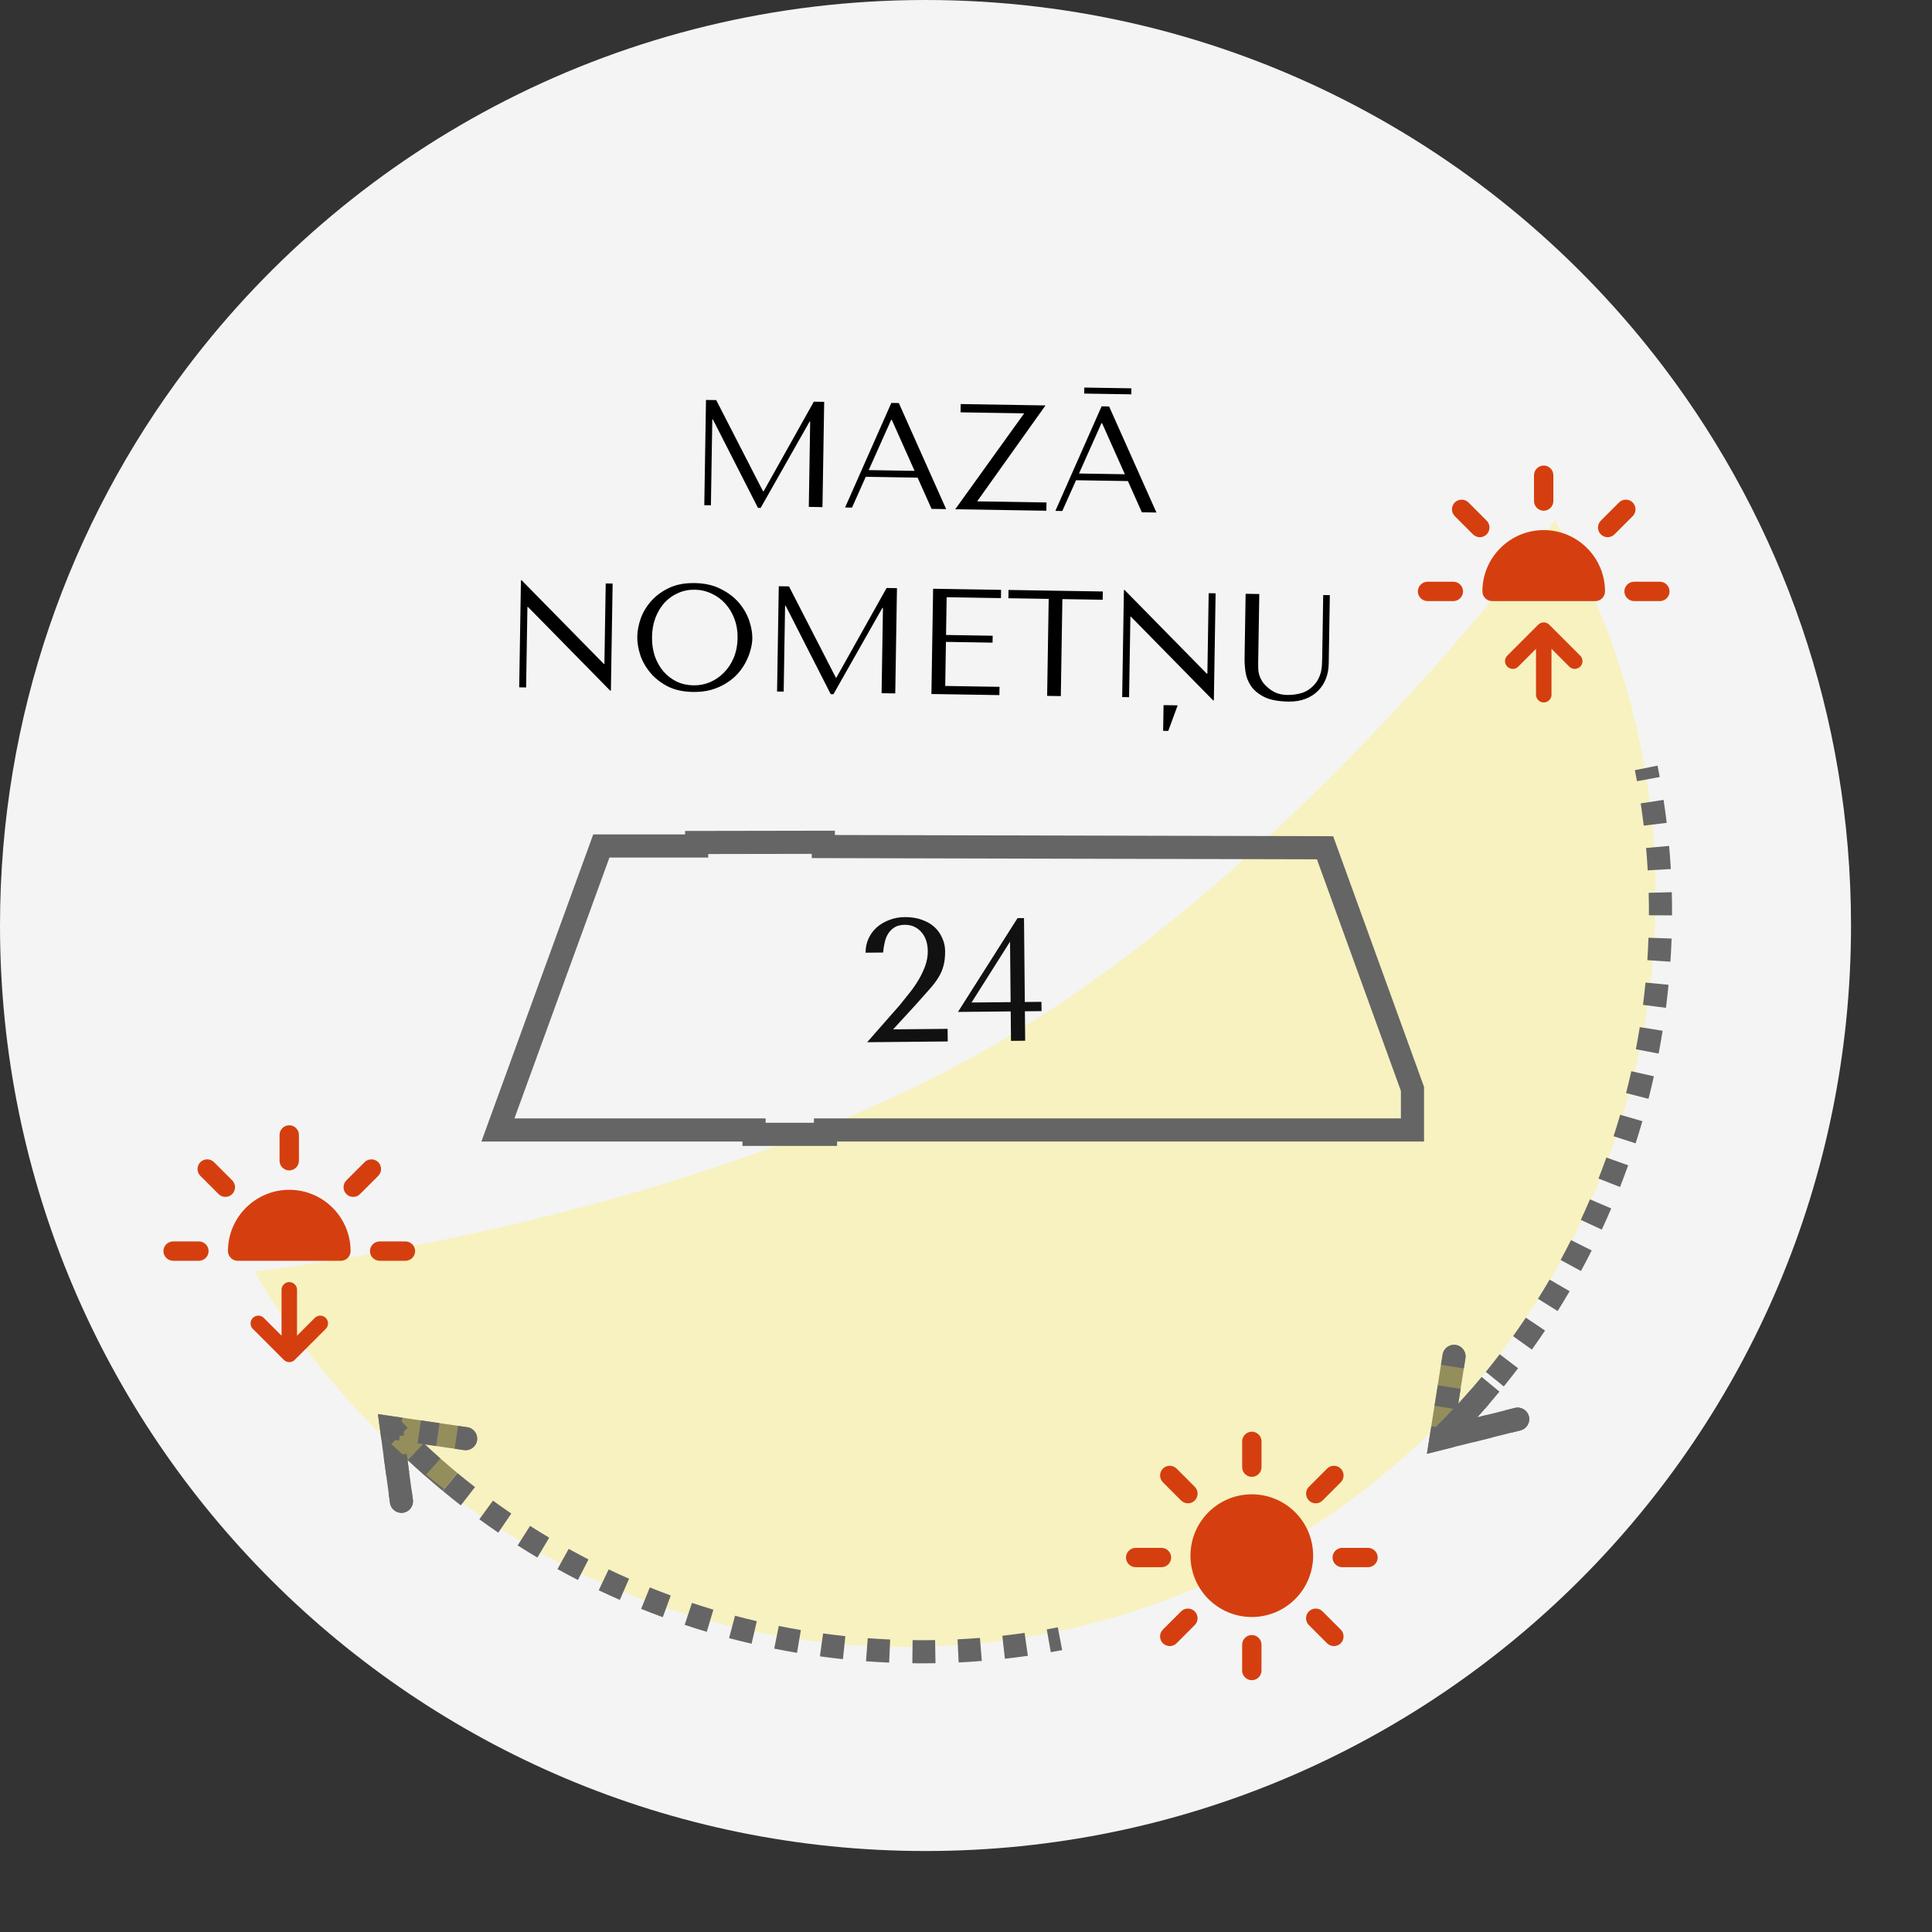 <svg xmlns="http://www.w3.org/2000/svg" width="167" height="167" viewBox="0 0 167 167" fill="none"><rect x="0" y="0" width="167" height="167" fill="#333333" stroke="none"/><path d="M160 80C160 124.183 124.183 160 80 160C35.817 160 0 124.183 0 80C0 61.9 6.011 45.204 16.145 31.799C30.75 12.482 53.917 0 80 0C106.083 0 129.25 12.482 143.855 31.799C153.989 45.204 160 61.9 160 80Z" fill="#F4F4F4"></path><path d="M33.836 123.416L33.98 122.427L32.666 122.234L32.845 123.551L33.836 123.416ZM33.709 129.904C33.783 130.451 34.288 130.834 34.835 130.76C35.382 130.686 35.765 130.182 35.691 129.634L33.709 129.904ZM40.104 125.345C40.65 125.425 41.158 125.046 41.238 124.5C41.318 123.953 40.94 123.446 40.393 123.366L40.104 125.345ZM32.845 123.551L33.709 129.904L35.691 129.634L34.826 123.281L32.845 123.551ZM33.691 124.406L40.104 125.345L40.393 123.366L33.98 122.427L33.691 124.406ZM39.534 127.321C37.801 125.887 36.138 124.352 34.553 122.72L33.118 124.113C34.753 125.797 36.47 127.381 38.259 128.862L39.534 127.321Z" fill="#656565"></path><path d="M124.565 124.325L123.577 124.169L123.342 125.662L124.808 125.295L124.565 124.325ZM126.67 117.399C126.756 116.854 126.383 116.342 125.838 116.256C125.292 116.17 124.78 116.542 124.694 117.088L126.67 117.399ZM131.426 123.641C131.962 123.507 132.288 122.964 132.154 122.428C132.02 121.892 131.477 121.566 130.941 121.7L131.426 123.641ZM125.553 124.481L126.67 117.399L124.694 117.088L123.577 124.169L125.553 124.481ZM124.808 125.295L131.426 123.641L130.941 121.7L124.322 123.355L124.808 125.295ZM128.071 119.017C126.752 120.61 125.348 122.145 123.862 123.614L125.268 125.036C126.802 123.521 128.251 121.937 129.612 120.292L128.071 119.017Z" fill="#656565"></path><path d="M61.909 34.584L65.955 42.464L66.007 42.465L70.345 34.721L71.242 34.735L71.094 43.834L69.912 43.815L70.031 36.445L69.979 36.444L65.749 43.904L65.516 43.9L61.622 36.257L61.57 36.256L61.45 43.678L60.878 43.669L61.025 34.57L61.909 34.584ZM79.318 41.289L74.834 41.216L73.647 43.876L73.049 43.866L77.044 34.829L77.694 34.84L81.784 44.007L80.523 43.987L79.318 41.289ZM79.055 40.7L77.085 36.286L77.033 36.285L75.09 40.636L79.055 40.7ZM83.041 34.926L90.372 35.045L84.465 43.336L90.458 43.432L90.446 44.147L82.569 44.02L88.528 35.73L83.03 35.641L83.041 34.926ZM97.496 41.583L93.011 41.511L91.824 44.17L91.226 44.16L95.221 35.123L95.871 35.134L99.961 44.301L98.7 44.281L97.496 41.583ZM97.232 40.994L95.262 36.58L95.21 36.58L93.268 40.93L97.232 40.994ZM93.718 34.02L93.726 33.5L97.794 33.566L97.786 34.086L93.718 34.02ZM52.357 50.432L52.955 50.442L52.805 59.696L52.74 59.695L45.641 52.468L45.589 52.468L45.477 59.422L44.879 59.412L45.029 50.157L45.093 50.158L52.193 57.385L52.244 57.386L52.357 50.432ZM55.086 55.027C55.094 54.533 55.193 54.01 55.384 53.458C55.584 52.907 55.887 52.405 56.293 51.952C56.699 51.49 57.212 51.113 57.832 50.82C58.453 50.526 59.191 50.386 60.049 50.4C60.916 50.414 61.663 50.583 62.291 50.905C62.927 51.218 63.449 51.613 63.858 52.087C64.266 52.562 64.565 53.078 64.756 53.636C64.946 54.185 65.037 54.702 65.03 55.188C65.024 55.508 64.971 55.845 64.87 56.199C64.778 56.553 64.638 56.906 64.45 57.258C64.271 57.602 64.04 57.932 63.758 58.248C63.476 58.556 63.142 58.828 62.757 59.064C62.38 59.301 61.952 59.489 61.473 59.629C61.003 59.76 60.478 59.821 59.897 59.811C59.039 59.797 58.305 59.634 57.695 59.321C57.085 58.998 56.584 58.6 56.193 58.126C55.802 57.652 55.515 57.14 55.334 56.591C55.161 56.033 55.078 55.512 55.086 55.027ZM56.36 55.047C56.35 55.654 56.432 56.214 56.606 56.728C56.788 57.234 57.037 57.672 57.351 58.041C57.675 58.41 58.056 58.702 58.494 58.917C58.933 59.124 59.412 59.231 59.932 59.24C60.444 59.248 60.926 59.156 61.38 58.964C61.843 58.764 62.246 58.484 62.59 58.126C62.942 57.767 63.222 57.338 63.43 56.839C63.637 56.331 63.746 55.774 63.756 55.167C63.766 54.56 63.675 54.004 63.484 53.498C63.293 52.984 63.027 52.542 62.686 52.172C62.354 51.803 61.96 51.515 61.504 51.308C61.057 51.093 60.577 50.981 60.066 50.973C59.546 50.964 59.064 51.06 58.618 51.261C58.173 51.453 57.783 51.729 57.448 52.087C57.121 52.446 56.858 52.88 56.66 53.388C56.469 53.888 56.37 54.441 56.36 55.047ZM68.2 50.688L72.246 58.568L72.298 58.569L76.636 50.825L77.533 50.839L77.385 59.938L76.203 59.919L76.322 52.549L76.27 52.548L72.041 60.008L71.807 60.004L67.913 52.361L67.861 52.36L67.741 59.782L67.169 59.773L67.316 50.674L68.2 50.688ZM80.657 50.89L86.532 50.985L86.521 51.7L81.828 51.624L81.775 54.886L85.805 54.952L85.795 55.55L81.766 55.484L81.704 59.293L86.397 59.369L86.385 60.084L80.51 59.989L80.657 50.89ZM91.696 60.17L90.513 60.151L90.648 51.767L87.165 51.71L87.177 50.995L95.326 51.127L95.315 51.842L91.831 51.786L91.696 60.17ZM104.477 51.275L105.075 51.285L104.925 60.54L104.86 60.539L97.761 53.312L97.709 53.311L97.597 60.265L96.999 60.255L97.149 51.001L97.214 51.002L104.313 58.229L104.365 58.229L104.477 51.275ZM101.798 60.97L100.982 63.18L100.54 63.173L100.576 60.95L101.798 60.97ZM107.67 51.327L108.852 51.346L108.756 57.286C108.754 57.46 108.755 57.633 108.761 57.806C108.767 57.98 108.794 58.154 108.843 58.328C108.893 58.493 108.968 58.664 109.069 58.839C109.17 59.014 109.319 59.189 109.516 59.366C109.763 59.595 110.025 59.769 110.3 59.886C110.585 60.003 110.909 60.065 111.273 60.071C111.697 60.077 112.105 60.023 112.497 59.908C112.889 59.793 113.244 59.569 113.561 59.236C113.738 59.048 113.871 58.86 113.961 58.671C114.059 58.482 114.131 58.292 114.178 58.102C114.224 57.904 114.254 57.709 114.265 57.519C114.277 57.319 114.285 57.124 114.288 56.934L114.377 51.435L114.949 51.445L114.853 57.372C114.845 57.831 114.765 58.263 114.611 58.668C114.457 59.065 114.23 59.412 113.931 59.71C113.64 60.009 113.276 60.242 112.84 60.408C112.413 60.574 111.922 60.653 111.367 60.644C110.483 60.63 109.788 60.497 109.281 60.246C108.773 59.987 108.393 59.673 108.139 59.305C107.885 58.928 107.726 58.526 107.664 58.101C107.602 57.666 107.573 57.272 107.579 56.916L107.67 51.327Z" fill="black"></path><path d="M134.41 45C152.332 76.041 141.697 115.733 110.656 133.654C79.615 151.576 39.922 140.94 22.001 109.899C22.001 109.899 58.965 105.879 85.706 90.44C112.447 75.001 134.41 45 134.41 45Z" fill="#FFED49" fill-opacity="0.3"></path><path d="M124.569 124.325L123.582 124.169L123.346 125.661L124.812 125.295L124.569 124.325ZM126.674 117.399C126.76 116.853 126.388 116.341 125.842 116.255C125.297 116.169 124.785 116.542 124.699 117.087L126.674 117.399ZM131.43 123.64C131.966 123.506 132.292 122.963 132.158 122.428C132.024 121.892 131.481 121.566 130.945 121.7L131.43 123.64ZM33.836 123.416L33.98 122.427L32.666 122.234L32.845 123.551L33.836 123.416ZM33.709 129.904C33.783 130.451 34.288 130.834 34.835 130.76C35.382 130.686 35.765 130.182 35.691 129.634L33.709 129.904ZM40.104 125.345C40.65 125.425 41.158 125.046 41.238 124.5C41.318 123.953 40.94 123.446 40.393 123.366L40.104 125.345ZM125.557 124.481L125.697 123.595L123.721 123.284L123.582 124.169L125.557 124.481ZM125.976 121.825L126.255 120.054L124.28 119.743L124 121.513L125.976 121.825ZM126.535 118.284L126.674 117.399L124.699 117.087L124.559 117.972L126.535 118.284ZM124.812 125.295L125.639 125.088L125.154 123.148L124.327 123.355L124.812 125.295ZM127.294 124.674L128.948 124.261L128.463 122.32L126.809 122.734L127.294 124.674ZM130.603 123.847L131.43 123.64L130.945 121.7L130.118 121.907L130.603 123.847ZM125.272 125.036C125.51 124.801 125.746 124.564 125.98 124.326L124.552 122.925C124.326 123.156 124.097 123.386 123.866 123.613L125.272 125.036ZM127.361 122.874C127.814 122.382 128.259 121.884 128.696 121.379L127.184 120.07C126.761 120.559 126.33 121.042 125.89 121.518L127.361 122.874ZM129.984 119.844C130.405 119.325 130.819 118.8 131.223 118.27L129.633 117.057C129.241 117.571 128.84 118.08 128.432 118.583L129.984 119.844ZM132.413 116.658C132.802 116.114 133.182 115.564 133.552 115.01L131.89 113.898C131.53 114.435 131.162 114.968 130.786 115.495L132.413 116.658ZM134.64 113.327C134.994 112.76 135.34 112.188 135.676 111.612L133.948 110.605C133.622 111.164 133.287 111.718 132.944 112.267L134.64 113.327ZM136.657 109.865C136.976 109.278 137.285 108.686 137.585 108.089L135.798 107.191C135.507 107.769 135.208 108.343 134.899 108.912L136.657 109.865ZM138.457 106.286C138.739 105.68 139.011 105.07 139.274 104.456L137.435 103.669C137.18 104.264 136.917 104.856 136.644 105.443L138.457 106.286ZM140.034 102.603C140.277 101.981 140.512 101.355 140.736 100.727L138.853 100.054C138.635 100.664 138.408 101.27 138.172 101.873L140.034 102.603ZM141.381 98.83C141.586 98.194 141.781 97.555 141.967 96.914L140.046 96.358C139.866 96.98 139.676 97.599 139.477 98.215L141.381 98.83ZM142.494 94.981C142.66 94.334 142.815 93.685 142.961 93.033L141.01 92.596C140.868 93.228 140.717 93.858 140.556 94.485L142.494 94.981ZM143.369 91.072C143.494 90.416 143.61 89.758 143.716 89.098L141.741 88.782C141.638 89.422 141.526 90.059 141.404 90.695L143.369 91.072ZM144.002 87.115C144.087 86.453 144.162 85.79 144.226 85.125L142.236 84.931C142.173 85.575 142.1 86.219 142.018 86.86L144.002 87.115ZM144.39 83.128C144.434 82.462 144.468 81.795 144.491 81.127L142.493 81.056C142.47 81.704 142.437 82.35 142.394 82.996L144.39 83.128ZM144.531 79.124C144.534 78.456 144.526 77.788 144.509 77.12L142.509 77.173C142.527 77.821 142.534 78.468 142.531 79.115L144.531 79.124ZM144.424 75.118C144.386 74.452 144.337 73.786 144.277 73.12L142.285 73.297C142.343 73.942 142.39 74.588 142.427 75.233L144.424 75.118ZM144.069 71.127C143.989 70.465 143.899 69.803 143.798 69.141L141.821 69.442C141.918 70.083 142.006 70.725 142.083 71.366L144.069 71.127ZM143.466 67.165C143.405 66.837 143.342 66.509 143.277 66.181L141.316 66.573C141.379 66.891 141.44 67.209 141.499 67.528L143.466 67.165ZM35.691 129.634L35.583 128.84L33.601 129.11L33.709 129.904L35.691 129.634ZM35.367 127.252L35.151 125.664L33.169 125.933L33.385 127.522L35.367 127.252ZM34.934 124.076L34.826 123.281L32.845 123.551L32.953 124.345L34.934 124.076ZM33.691 124.406L34.492 124.523L34.782 122.544L33.98 122.427L33.691 124.406ZM36.096 124.758L37.699 124.992L37.989 123.014L36.385 122.779L36.096 124.758ZM39.302 125.227L40.104 125.345L40.393 123.366L39.592 123.248L39.302 125.227ZM33.118 124.113C33.351 124.353 33.586 124.591 33.822 124.827L35.235 123.412C35.006 123.183 34.779 122.952 34.553 122.72L33.118 124.113ZM35.262 126.22C35.75 126.678 36.244 127.128 36.745 127.569L38.067 126.068C37.582 125.641 37.103 125.205 36.63 124.762L35.262 126.22ZM38.268 128.87C38.783 129.296 39.305 129.714 39.832 130.123L41.058 128.543C40.548 128.147 40.042 127.742 39.543 127.329L38.268 128.87ZM41.433 131.327C41.974 131.721 42.52 132.105 43.071 132.481L44.197 130.828C43.663 130.464 43.134 130.091 42.61 129.71L41.433 131.327ZM44.744 133.584C45.308 133.943 45.877 134.293 46.45 134.634L47.472 132.915C46.916 132.584 46.365 132.245 45.819 131.897L44.744 133.584ZM48.188 135.631C48.773 135.954 49.362 136.269 49.956 136.574L50.87 134.795C50.294 134.499 49.723 134.195 49.157 133.881L48.188 135.631ZM51.752 137.462C52.355 137.749 52.963 138.026 53.574 138.294L54.377 136.463C53.784 136.203 53.195 135.934 52.611 135.656L51.752 137.462ZM55.421 139.07C56.041 139.32 56.664 139.559 57.291 139.789L57.98 137.912C57.372 137.689 56.768 137.456 56.167 137.215L55.421 139.07ZM59.182 140.45C59.816 140.661 60.453 140.862 61.093 141.053L61.665 139.137C61.045 138.951 60.428 138.757 59.813 138.552L59.182 140.45ZM63.021 141.597C63.666 141.768 64.314 141.93 64.965 142.081L65.419 140.133C64.788 139.986 64.16 139.83 63.534 139.664L63.021 141.597ZM66.923 142.506C67.577 142.637 68.234 142.758 68.893 142.87L69.226 140.898C68.588 140.79 67.951 140.672 67.317 140.545L66.923 142.506ZM70.873 143.173C71.535 143.264 72.198 143.345 72.862 143.415L73.073 141.426C72.429 141.358 71.787 141.28 71.146 141.192L70.873 143.173ZM74.857 143.596C75.523 143.646 76.19 143.686 76.857 143.715L76.945 141.717C76.298 141.688 75.652 141.65 75.007 141.602L74.857 143.596ZM78.86 143.772C79.527 143.781 80.195 143.779 80.864 143.767L80.828 141.768C80.18 141.779 79.533 141.781 78.886 141.772L78.86 143.772ZM82.866 143.7C83.533 143.668 84.199 143.625 84.866 143.571L84.706 141.578C84.06 141.63 83.414 141.671 82.769 141.703L82.866 143.7ZM86.861 143.38C87.523 143.306 88.186 143.222 88.848 143.127L88.565 141.147C87.923 141.239 87.281 141.321 86.639 141.393L86.861 143.38ZM90.827 142.813C91.156 142.755 91.485 142.695 91.814 142.632L91.438 140.667C91.12 140.728 90.801 140.787 90.482 140.842L90.827 142.813ZM124.569 124.325L123.582 124.169L123.346 125.661L124.812 125.295L124.569 124.325ZM126.674 117.399C126.76 116.853 126.388 116.341 125.842 116.255C125.297 116.169 124.785 116.542 124.699 117.087L126.674 117.399ZM131.43 123.64C131.966 123.506 132.292 122.963 132.158 122.428C132.024 121.892 131.481 121.566 130.945 121.7L131.43 123.64ZM33.836 123.416L33.98 122.427L32.666 122.234L32.845 123.551L33.836 123.416ZM33.709 129.904C33.783 130.451 34.288 130.834 34.835 130.76C35.382 130.686 35.765 130.182 35.691 129.634L33.709 129.904ZM40.104 125.345C40.65 125.425 41.158 125.046 41.238 124.5C41.318 123.953 40.94 123.446 40.393 123.366L40.104 125.345ZM125.557 124.481L125.697 123.595L123.721 123.284L123.582 124.169L125.557 124.481ZM125.976 121.825L126.255 120.054L124.28 119.743L124 121.513L125.976 121.825ZM126.535 118.284L126.674 117.399L124.699 117.087L124.559 117.972L126.535 118.284ZM124.812 125.295L125.639 125.088L125.154 123.148L124.327 123.355L124.812 125.295ZM127.294 124.674L128.948 124.261L128.463 122.32L126.809 122.734L127.294 124.674ZM130.603 123.847L131.43 123.64L130.945 121.7L130.118 121.907L130.603 123.847ZM125.272 125.036C125.51 124.801 125.746 124.564 125.98 124.326L124.552 122.925C124.326 123.156 124.097 123.386 123.866 123.613L125.272 125.036ZM127.361 122.874C127.814 122.382 128.259 121.884 128.696 121.379L127.184 120.07C126.761 120.559 126.33 121.042 125.89 121.518L127.361 122.874ZM129.984 119.844C130.405 119.325 130.819 118.8 131.223 118.27L129.633 117.057C129.241 117.571 128.84 118.08 128.432 118.583L129.984 119.844ZM132.413 116.658C132.802 116.114 133.182 115.564 133.552 115.01L131.89 113.898C131.53 114.435 131.162 114.968 130.786 115.495L132.413 116.658ZM134.64 113.327C134.994 112.76 135.34 112.188 135.676 111.612L133.948 110.605C133.622 111.164 133.287 111.718 132.944 112.267L134.64 113.327ZM136.657 109.865C136.976 109.278 137.285 108.686 137.585 108.089L135.798 107.191C135.507 107.769 135.208 108.343 134.899 108.912L136.657 109.865ZM138.457 106.286C138.739 105.68 139.011 105.07 139.274 104.456L137.435 103.669C137.18 104.264 136.917 104.856 136.644 105.443L138.457 106.286ZM140.034 102.603C140.277 101.981 140.512 101.355 140.736 100.727L138.853 100.054C138.635 100.664 138.408 101.27 138.172 101.873L140.034 102.603ZM141.381 98.83C141.586 98.194 141.781 97.555 141.967 96.914L140.046 96.358C139.866 96.98 139.676 97.599 139.477 98.215L141.381 98.83ZM142.494 94.981C142.66 94.334 142.815 93.685 142.961 93.033L141.01 92.596C140.868 93.228 140.717 93.858 140.556 94.485L142.494 94.981ZM143.369 91.072C143.494 90.416 143.61 89.758 143.716 89.098L141.741 88.782C141.638 89.422 141.526 90.059 141.404 90.695L143.369 91.072ZM144.002 87.115C144.087 86.453 144.162 85.79 144.226 85.125L142.236 84.931C142.173 85.575 142.1 86.219 142.018 86.86L144.002 87.115ZM144.39 83.128C144.434 82.462 144.468 81.795 144.491 81.127L142.493 81.056C142.47 81.704 142.437 82.35 142.394 82.996L144.39 83.128ZM144.531 79.124C144.534 78.456 144.526 77.788 144.509 77.12L142.509 77.173C142.527 77.821 142.534 78.468 142.531 79.115L144.531 79.124ZM144.424 75.118C144.386 74.452 144.337 73.786 144.277 73.12L142.285 73.297C142.343 73.942 142.39 74.588 142.427 75.233L144.424 75.118ZM144.069 71.127C143.989 70.465 143.899 69.803 143.798 69.141L141.821 69.442C141.918 70.083 142.006 70.725 142.083 71.366L144.069 71.127ZM143.466 67.165C143.405 66.837 143.342 66.509 143.277 66.181L141.316 66.573C141.379 66.891 141.44 67.209 141.499 67.528L143.466 67.165ZM35.691 129.634L35.583 128.84L33.601 129.11L33.709 129.904L35.691 129.634ZM35.367 127.252L35.151 125.664L33.169 125.933L33.385 127.522L35.367 127.252ZM34.934 124.076L34.826 123.281L32.845 123.551L32.953 124.345L34.934 124.076ZM33.691 124.406L34.492 124.523L34.782 122.544L33.98 122.427L33.691 124.406ZM36.096 124.758L37.699 124.992L37.989 123.014L36.385 122.779L36.096 124.758ZM39.302 125.227L40.104 125.345L40.393 123.366L39.592 123.248L39.302 125.227ZM33.118 124.113C33.351 124.353 33.586 124.591 33.822 124.827L35.235 123.412C35.006 123.183 34.779 122.952 34.553 122.72L33.118 124.113ZM35.262 126.22C35.75 126.678 36.244 127.128 36.745 127.569L38.067 126.068C37.582 125.641 37.103 125.205 36.63 124.762L35.262 126.22ZM38.268 128.87C38.783 129.296 39.305 129.714 39.832 130.123L41.058 128.543C40.548 128.147 40.042 127.742 39.543 127.329L38.268 128.87ZM41.433 131.327C41.974 131.721 42.52 132.105 43.071 132.481L44.197 130.828C43.663 130.464 43.134 130.091 42.61 129.71L41.433 131.327ZM44.744 133.584C45.308 133.943 45.877 134.293 46.45 134.634L47.472 132.915C46.916 132.584 46.365 132.245 45.819 131.897L44.744 133.584ZM48.188 135.631C48.773 135.954 49.362 136.269 49.956 136.574L50.87 134.795C50.294 134.499 49.723 134.195 49.157 133.881L48.188 135.631ZM51.752 137.462C52.355 137.749 52.963 138.026 53.574 138.294L54.377 136.463C53.784 136.203 53.195 135.934 52.611 135.656L51.752 137.462ZM55.421 139.07C56.041 139.32 56.664 139.559 57.291 139.789L57.98 137.912C57.372 137.689 56.768 137.456 56.167 137.215L55.421 139.07ZM59.182 140.45C59.816 140.661 60.453 140.862 61.093 141.053L61.665 139.137C61.045 138.951 60.428 138.757 59.813 138.552L59.182 140.45ZM63.021 141.597C63.666 141.768 64.314 141.93 64.965 142.081L65.419 140.133C64.788 139.986 64.16 139.83 63.534 139.664L63.021 141.597ZM66.923 142.506C67.577 142.637 68.234 142.758 68.893 142.87L69.226 140.898C68.588 140.79 67.951 140.672 67.317 140.545L66.923 142.506ZM70.873 143.173C71.535 143.264 72.198 143.345 72.862 143.415L73.073 141.426C72.429 141.358 71.787 141.28 71.146 141.192L70.873 143.173ZM74.857 143.596C75.523 143.646 76.19 143.686 76.857 143.715L76.945 141.717C76.298 141.688 75.652 141.65 75.007 141.602L74.857 143.596ZM78.86 143.772C79.527 143.781 80.195 143.779 80.864 143.767L80.828 141.768C80.18 141.779 79.533 141.781 78.886 141.772L78.86 143.772ZM82.866 143.7C83.533 143.668 84.199 143.625 84.866 143.571L84.706 141.578C84.06 141.63 83.414 141.671 82.769 141.703L82.866 143.7ZM86.861 143.38C87.523 143.306 88.186 143.222 88.848 143.127L88.565 141.147C87.923 141.239 87.281 141.321 86.639 141.393L86.861 143.38ZM90.827 142.813C91.156 142.755 91.485 142.695 91.814 142.632L91.438 140.667C91.12 140.728 90.801 140.787 90.482 140.842L90.827 142.813Z" fill="#656565"></path><path d="M113.731 129.945C113.943 129.945 114.155 129.867 114.322 129.7L115.895 128.126C116.219 127.803 116.219 127.267 115.895 126.944C115.572 126.62 115.036 126.62 114.712 126.944L113.139 128.517C112.816 128.841 112.816 129.376 113.139 129.7C113.307 129.867 113.519 129.945 113.731 129.945Z" fill="#D53F0F"></path><path d="M102.093 129.7C102.261 129.867 102.473 129.945 102.685 129.945C102.897 129.945 103.109 129.867 103.276 129.7C103.6 129.376 103.6 128.841 103.276 128.517L101.703 126.944C101.379 126.62 100.844 126.62 100.52 126.944C100.197 127.267 100.197 127.803 100.52 128.126L102.093 129.7Z" fill="#D53F0F"></path><path d="M108.208 127.658C108.665 127.658 109.045 127.279 109.045 126.821V124.59C109.045 124.132 108.665 123.753 108.208 123.753C107.75 123.753 107.371 124.132 107.371 124.59V126.821C107.371 127.279 107.75 127.658 108.208 127.658Z" fill="#D53F0F"></path><path d="M118.25 133.795H116.019C115.561 133.795 115.182 134.174 115.182 134.632C115.182 135.089 115.561 135.468 116.019 135.468H118.25C118.708 135.468 119.087 135.089 119.087 134.632C119.087 134.174 118.708 133.795 118.25 133.795Z" fill="#D53F0F"></path><path d="M101.234 134.632C101.234 134.174 100.855 133.795 100.397 133.795H98.166C97.709 133.795 97.329 134.174 97.329 134.632C97.329 135.089 97.709 135.468 98.166 135.468H100.397C100.855 135.468 101.234 135.089 101.234 134.632Z" fill="#D53F0F"></path><path d="M102.682 139.042C102.47 139.042 102.258 139.12 102.091 139.288L100.517 140.861C100.194 141.185 100.194 141.72 100.517 142.044C100.841 142.367 101.377 142.367 101.7 142.044L103.273 140.471C103.597 140.147 103.597 139.611 103.273 139.288C103.106 139.12 102.894 139.042 102.682 139.042Z" fill="#D53F0F"></path><path d="M114.319 139.288C114.152 139.12 113.94 139.042 113.728 139.042C113.516 139.042 113.304 139.12 113.137 139.288C112.813 139.611 112.813 140.147 113.137 140.471L114.71 142.044C115.034 142.367 115.569 142.367 115.893 142.044C116.216 141.72 116.216 141.185 115.893 140.861L114.319 139.288Z" fill="#D53F0F"></path><path d="M108.205 141.33C107.748 141.33 107.369 141.709 107.369 142.166V144.398C107.369 144.855 107.748 145.235 108.205 145.235C108.663 145.235 109.042 144.855 109.042 144.398V142.166C109.042 141.709 108.663 141.33 108.205 141.33Z" fill="#D53F0F"></path><path d="M113.507 134.47C113.507 137.398 111.133 139.772 108.205 139.772C105.277 139.772 102.903 137.398 102.903 134.47C102.903 131.541 105.277 129.167 108.205 129.167C111.133 129.167 113.507 131.541 113.507 134.47Z" fill="#D53F0F"></path><path d="M20.541 108.981H29.467C29.924 108.981 30.304 108.602 30.304 108.145C30.304 105.221 27.927 102.845 25.004 102.845C22.081 102.845 19.704 105.221 19.704 108.145C19.704 108.602 20.084 108.981 20.541 108.981Z" fill="#D53F0F"></path><path d="M30.53 103.458C30.742 103.458 30.954 103.38 31.122 103.212L32.695 101.639C33.019 101.316 33.019 100.78 32.695 100.457C32.371 100.133 31.836 100.133 31.512 100.457L29.939 102.03C29.615 102.353 29.615 102.889 29.939 103.212C30.106 103.38 30.318 103.458 30.53 103.458Z" fill="#D53F0F"></path><path d="M18.891 103.212C19.058 103.38 19.27 103.458 19.482 103.458C19.694 103.458 19.906 103.38 20.074 103.212C20.397 102.889 20.397 102.353 20.074 102.03L18.501 100.457C18.177 100.133 17.641 100.133 17.318 100.457C16.994 100.78 16.994 101.316 17.318 101.639L18.891 103.212Z" fill="#D53F0F"></path><path d="M25.002 101.171C25.459 101.171 25.839 100.791 25.839 100.334V98.102C25.839 97.645 25.459 97.266 25.002 97.266C24.544 97.266 24.165 97.645 24.165 98.102V100.334C24.165 100.791 24.544 101.171 25.002 101.171Z" fill="#D53F0F"></path><path d="M35.046 107.308H32.814C32.357 107.308 31.977 107.687 31.977 108.144C31.977 108.602 32.357 108.981 32.814 108.981H35.046C35.503 108.981 35.883 108.602 35.883 108.144C35.883 107.687 35.503 107.308 35.046 107.308Z" fill="#D53F0F"></path><path d="M18.031 108.144C18.031 107.687 17.652 107.308 17.194 107.308H14.963C14.505 107.308 14.126 107.687 14.126 108.144C14.126 108.602 14.505 108.981 14.963 108.981H17.194C17.652 108.981 18.031 108.602 18.031 108.144Z" fill="#D53F0F"></path><path d="M25.006 111.492V117.071M25.006 117.071L27.684 114.393M25.006 117.071L22.329 114.393" stroke="#D53F0F" stroke-width="1.339" stroke-linecap="round"></path><path d="M133.437 45.821C130.513 45.821 128.137 48.198 128.137 51.121C128.137 51.579 128.516 51.958 128.974 51.958H137.9C138.357 51.958 138.736 51.579 138.736 51.121C138.736 48.198 136.36 45.821 133.437 45.821Z" fill="#D53F0F"></path><path d="M141.128 43.433C140.804 43.109 140.268 43.109 139.945 43.433L138.372 45.006C138.048 45.33 138.048 45.865 138.372 46.189C138.539 46.356 138.751 46.434 138.963 46.434C139.175 46.434 139.387 46.356 139.554 46.189L141.128 44.616C141.451 44.292 141.451 43.757 141.128 43.433Z" fill="#D53F0F"></path><path d="M128.506 45.006L126.933 43.433C126.61 43.109 126.074 43.109 125.75 43.433C125.427 43.757 125.427 44.292 125.75 44.616L127.324 46.189C127.491 46.356 127.703 46.434 127.915 46.434C128.127 46.434 128.339 46.356 128.506 46.189C128.83 45.865 128.83 45.33 128.506 45.006Z" fill="#D53F0F"></path><path d="M133.434 44.147C133.892 44.147 134.271 43.768 134.271 43.31V41.079C134.271 40.621 133.892 40.242 133.434 40.242C132.977 40.242 132.598 40.621 132.598 41.079V43.31C132.598 43.768 132.977 44.147 133.434 44.147Z" fill="#D53F0F"></path><path d="M143.478 50.284H141.247C140.79 50.284 140.41 50.663 140.41 51.121C140.41 51.578 140.79 51.958 141.247 51.958H143.478C143.936 51.958 144.315 51.578 144.315 51.121C144.315 50.663 143.936 50.284 143.478 50.284Z" fill="#D53F0F"></path><path d="M125.627 50.284H123.395C122.938 50.284 122.559 50.663 122.559 51.121C122.559 51.578 122.938 51.958 123.395 51.958H125.627C126.084 51.958 126.464 51.578 126.464 51.121C126.464 50.663 126.084 50.284 125.627 50.284Z" fill="#D53F0F"></path><path d="M133.44 60.048V54.469M133.44 54.469L136.119 57.148M133.44 54.469L130.762 57.148" stroke="#D53F0F" stroke-width="1.339" stroke-linecap="round"></path><path d="M122.093 94.124L122.093 97.632L122.093 97.671L101.013 97.671L94.801 97.671L71.354 97.671L71.354 98.05L65.18 98.05L65.18 97.671L43.04 97.671L51.979 73.127L60.218 73.127L60.218 72.824L71.165 72.805L71.165 73.174L114.536 73.279L122.093 94.124Z" stroke="#656565" stroke-width="2"></path><path d="M81.921 90.023L74.954 90.089L77.786 86.866C78.036 86.561 78.3 86.23 78.58 85.874C78.869 85.518 79.133 85.142 79.372 84.745C79.611 84.349 79.808 83.939 79.966 83.513C80.124 83.087 80.2 82.652 80.196 82.208C80.189 81.511 79.997 80.958 79.62 80.547C79.252 80.137 78.781 79.934 78.205 79.94C77.862 79.943 77.575 80.011 77.344 80.145C77.123 80.278 76.938 80.457 76.788 80.68C76.649 80.894 76.545 81.147 76.478 81.441C76.409 81.724 76.362 82.022 76.335 82.336L74.82 82.35C74.816 81.926 74.898 81.526 75.066 81.151C75.234 80.776 75.468 80.45 75.769 80.175C76.079 79.899 76.441 79.684 76.853 79.528C77.266 79.363 77.714 79.278 78.199 79.273C78.744 79.268 79.235 79.344 79.67 79.501C80.106 79.649 80.472 79.857 80.767 80.127C81.062 80.397 81.287 80.713 81.442 81.075C81.607 81.427 81.692 81.8 81.695 82.194C81.7 82.688 81.654 83.113 81.556 83.467C81.469 83.822 81.32 84.166 81.112 84.502C80.913 84.827 80.648 85.173 80.319 85.539C79.999 85.906 79.609 86.344 79.15 86.853L77.201 88.977L81.911 88.932L81.921 90.023ZM88.584 86.612L90.022 86.598L90.03 87.401L88.591 87.415L88.615 89.959L87.388 89.971L87.364 87.426L82.805 87.47L87.954 79.362L88.514 79.357L88.584 86.612ZM83.979 86.656L87.357 86.623L87.307 81.398L83.979 86.656Z" fill="#111111"></path></svg>